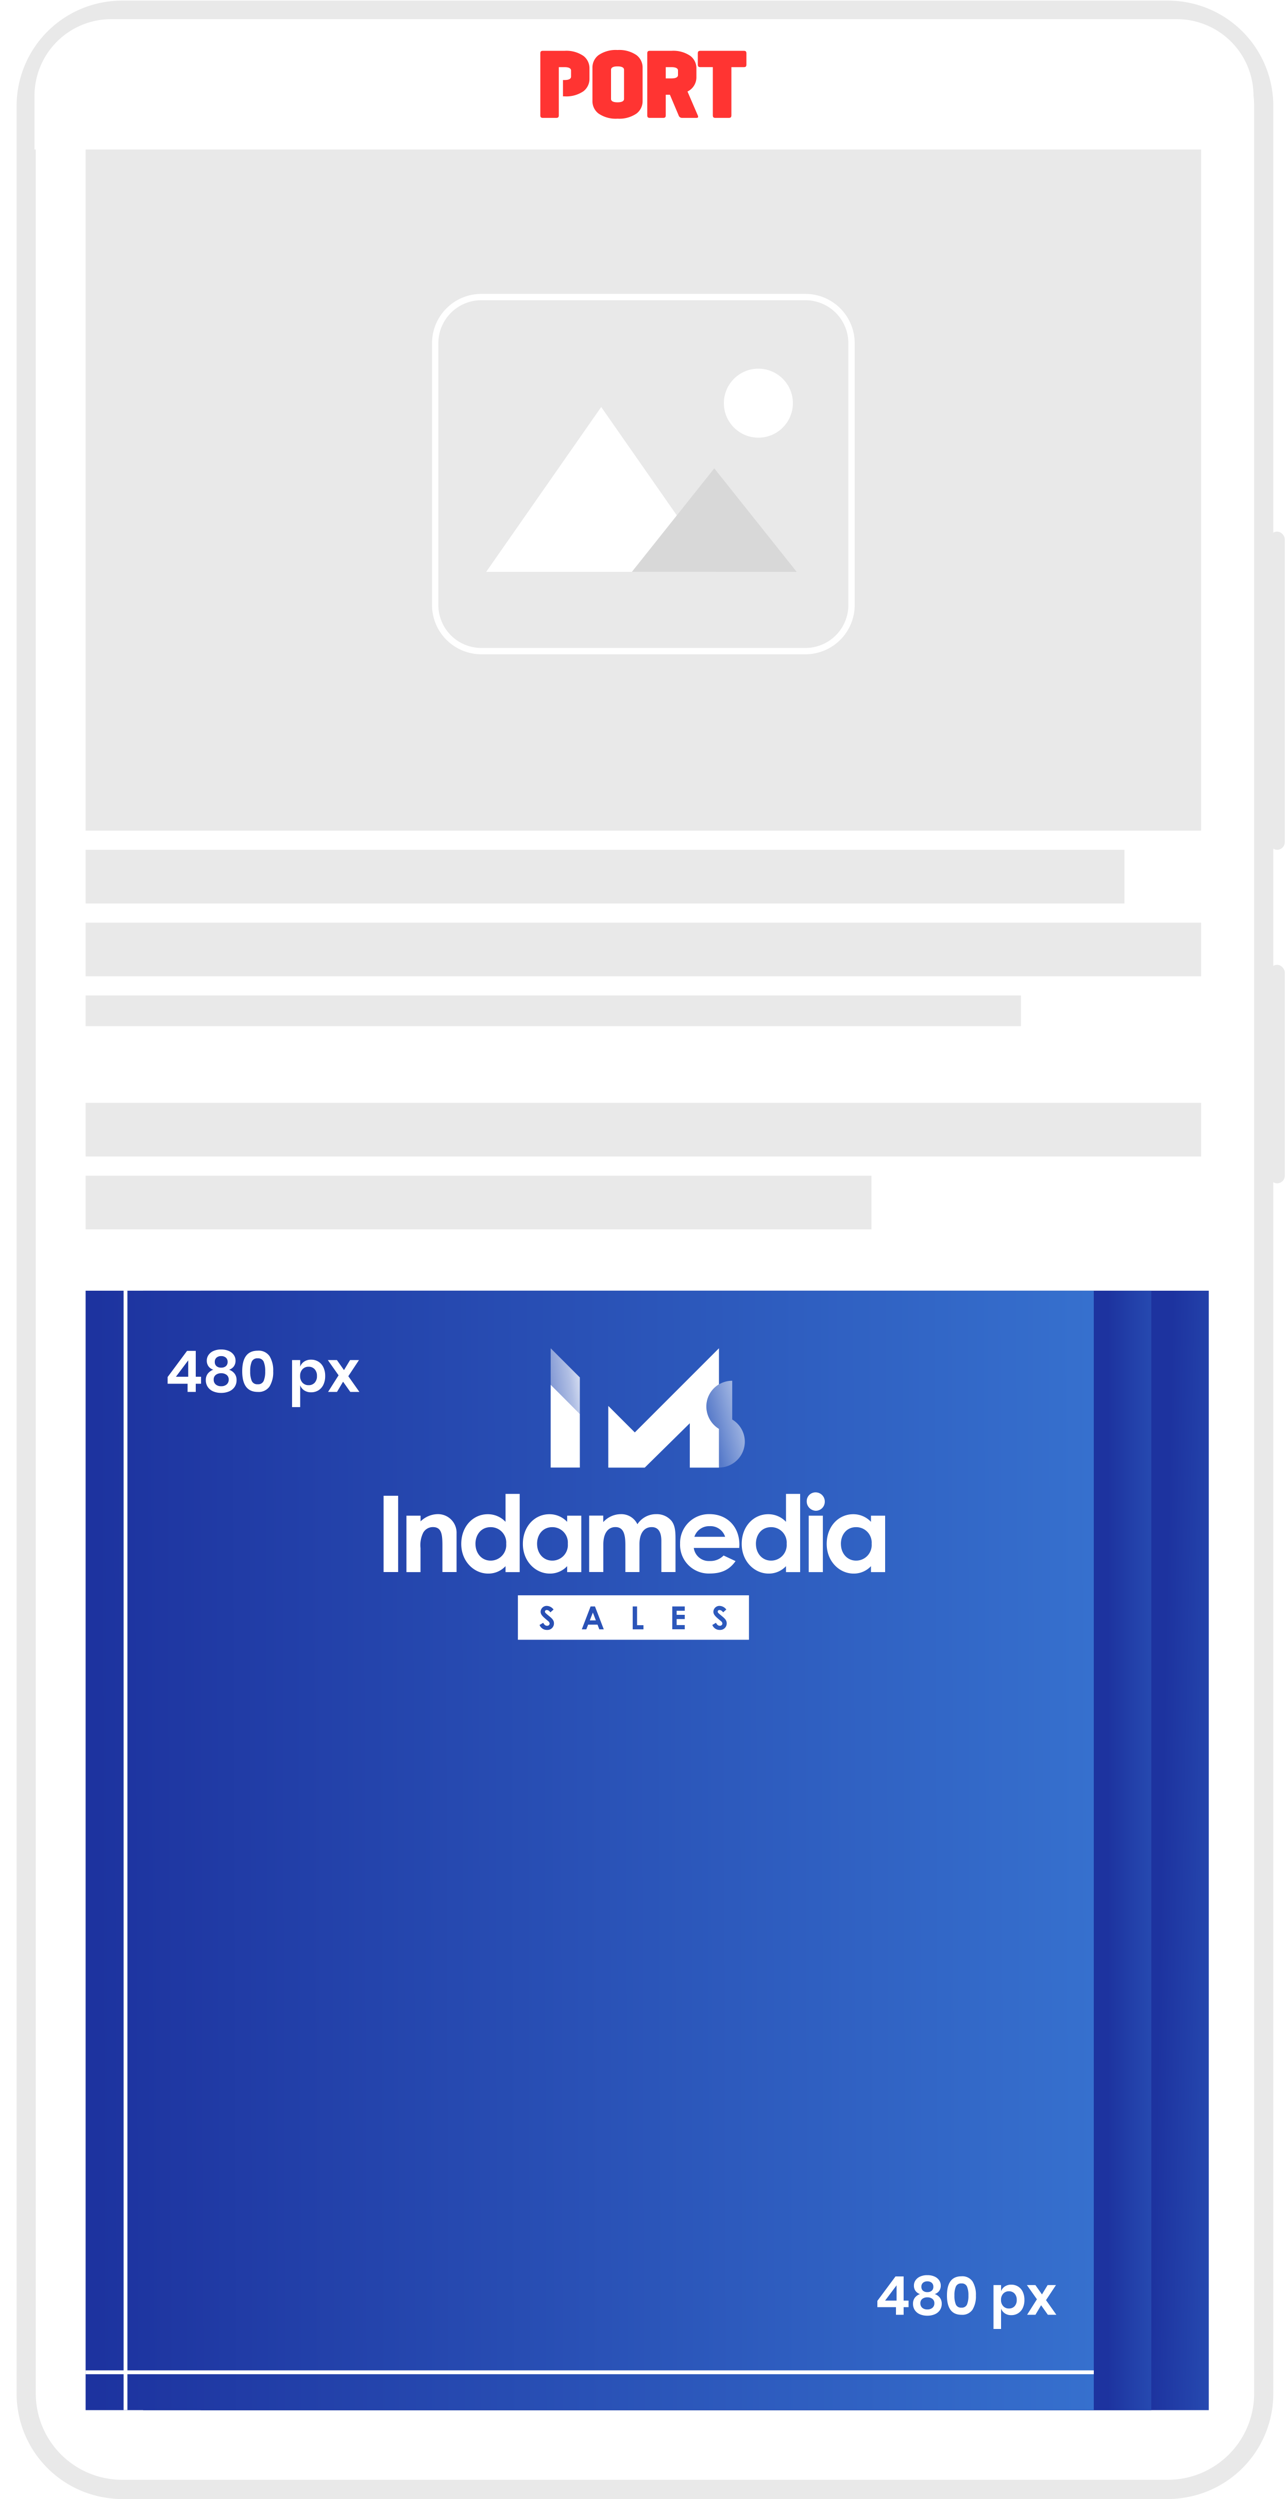 <svg xmlns="http://www.w3.org/2000/svg" xmlns:xlink="http://www.w3.org/1999/xlink" width="336" height="651.831" viewBox="0 0 336 651.831"><defs><filter id="Rectangle_4412" x="0" y="0" width="336" height="52" filterUnits="userSpaceOnUse"></filter><linearGradient id="linear-gradient" x1="0.947" y1="0.479" x2="1.131" y2="0.483" gradientUnits="objectBoundingBox"><stop offset="0" stop-color="#1d339f"/><stop offset="1" stop-color="#3b7cd7"/></linearGradient><linearGradient id="linear-gradient-2" x1="0.95" y1="0.477" x2="1.091" y2="0.477" xlink:href="#linear-gradient"/><linearGradient id="linear-gradient-3" x1="0.017" y1="0.469" x2="1.182" y2="0.465" xlink:href="#linear-gradient"/><linearGradient id="linear-gradient-4" x1="1" y1="0.446" x2="-1.078" y2="1.197" gradientUnits="objectBoundingBox"><stop offset="0" stop-color="#fff" stop-opacity="0.8"/><stop offset="0.151" stop-color="#fff" stop-opacity="0.635"/><stop offset="1" stop-color="#fff" stop-opacity="0"/></linearGradient><linearGradient id="linear-gradient-5" x1="1.229" y1="-0.037" x2="0.183" y2="0.627" gradientUnits="objectBoundingBox"><stop offset="0" stop-color="#fff" stop-opacity="0.8"/><stop offset="1" stop-color="#fff" stop-opacity="0.2"/></linearGradient></defs><g id="Swipe_box_PortMobil" data-name="Swipe box_PortMobil" transform="translate(-1830 -19376)"><rect id="Rectangle_4403" data-name="Rectangle 4403" width="322.833" height="646.667" rx="25" transform="translate(1836.834 19378.664)" fill="#fff"/><path id="Rectangle_4403_-_Outline" data-name="Rectangle 4403 - Outline" d="M25-2.5H297.833a27.479,27.479,0,0,1,27.5,27.5V621.667a27.479,27.479,0,0,1-27.5,27.5H25a27.479,27.479,0,0,1-27.5-27.5V25A27.479,27.479,0,0,1,25-2.5ZM297.833,644.167a22.525,22.525,0,0,0,22.5-22.5V25a22.525,22.525,0,0,0-22.5-22.5H25A22.525,22.525,0,0,0,2.5,25V621.667a22.525,22.525,0,0,0,22.5,22.5Z" transform="translate(1836.834 19378.664)" fill="#e9e9e9"/><rect id="Rectangle_4414" data-name="Rectangle 4414" width="4" height="83" rx="2" transform="translate(2161.167 19514.664)" fill="#e9e9e9"/><rect id="Rectangle_4415" data-name="Rectangle 4415" width="4" height="57" rx="2" transform="translate(2161.167 19627.664)" fill="#e9e9e9"/><rect id="Rectangle_4404" data-name="Rectangle 4404" width="291" height="201" transform="translate(1852.334 19391.664)" fill="#e9e9e9"/><rect id="Rectangle_4405" data-name="Rectangle 4405" width="271" height="14" transform="translate(1852.334 19597.664)" fill="#e9e9e9"/><rect id="Rectangle_4406" data-name="Rectangle 4406" width="291" height="14" transform="translate(1852.334 19616.664)" fill="#e9e9e9"/><rect id="Rectangle_4408" data-name="Rectangle 4408" width="291" height="14" transform="translate(1852.334 19663.664)" fill="#e9e9e9"/><rect id="Rectangle_4409" data-name="Rectangle 4409" width="205" height="14" transform="translate(1852.334 19682.664)" fill="#e9e9e9"/><rect id="Rectangle_4410" data-name="Rectangle 4410" width="244" height="8" transform="translate(1852.334 19635.664)" fill="#e9e9e9"/><g id="Group_40980" data-name="Group 40980" transform="translate(2578.205 27727.363)"><path id="Rectangle_3276" data-name="Rectangle 3276" d="M12.357.65A11.706,11.706,0,0,0,.65,12.358V80.643A11.706,11.706,0,0,0,12.358,92.35H96.9a11.706,11.706,0,0,0,11.706-11.706V12.357A11.706,11.706,0,0,0,96.9.65H12.357m0-.65H96.9a12.357,12.357,0,0,1,12.357,12.357V80.643A12.357,12.357,0,0,1,96.9,93H12.357A12.357,12.357,0,0,1,0,80.643V12.357A12.357,12.357,0,0,1,12.357,0Z" transform="translate(-635 -8274.2)" fill="#fff"/><path id="Rectangle_3276_-_Outline" data-name="Rectangle 3276 - Outline" d="M12.357-.5H96.9a12.857,12.857,0,0,1,12.857,12.857V80.643A12.857,12.857,0,0,1,96.9,93.5H12.357A12.857,12.857,0,0,1-.5,80.643V12.357A12.857,12.857,0,0,1,12.357-.5ZM96.9,91.85a11.206,11.206,0,0,0,11.206-11.206V12.357A11.206,11.206,0,0,0,96.9,1.15H12.357A11.206,11.206,0,0,0,1.15,12.358V80.643A11.206,11.206,0,0,0,12.358,91.85Z" transform="translate(-635 -8274.2)" fill="#fff"/><path id="Polygon_8" data-name="Polygon 8" d="M30,0,60,43H0Z" transform="translate(-621.37 -8245.2)" fill="#fff"/><path id="Polygon_9" data-name="Polygon 9" d="M21.5,0,43,27H0Z" transform="translate(-583.37 -8229.2)" fill="#d8d8d8"/><circle id="Ellipse_738" data-name="Ellipse 738" cx="9" cy="9" r="9" transform="translate(-559.37 -8255.2)" fill="#fff"/></g><g transform="matrix(1, 0, 0, 1, 1830, 19376)" filter="url(#Rectangle_4412)"><path id="Rectangle_4412-2" data-name="Rectangle 4412" d="M20,0H298a20,20,0,0,1,20,20V34H0V20A20,20,0,0,1,20,0Z" transform="translate(9 5)" fill="#fff"/></g><rect id="Rectangle_4419" data-name="Rectangle 4419" width="263" height="292" transform="translate(1882.334 19712.664)" fill="url(#linear-gradient)"/><rect id="Rectangle_4418" data-name="Rectangle 4418" width="263" height="292" transform="translate(1867.334 19712.664)" fill="url(#linear-gradient-2)"/><rect id="Rectangle_4417" data-name="Rectangle 4417" width="263" height="292" transform="translate(1852.334 19712.664)" fill="url(#linear-gradient-3)"/><g id="Group_40981" data-name="Group 40981" transform="translate(1930.063 19727.684)"><g id="white" transform="translate(0 37.586)"><g id="Group_12449" data-name="Group 12449"><g id="Group_12448" data-name="Group 12448"><g id="Group_12447" data-name="Group 12447"><path id="Path_22497" data-name="Path 22497" d="M-2190.34,353.6h3.793v19.9h-3.793Z" transform="translate(2190.344 -352.717)" fill="#fff"/><path id="Path_22498" data-name="Path 22498" d="M-2152.25,383.188a6.56,6.56,0,0,1,4.348-1.888,4.845,4.845,0,0,1,3.625,1.415,4.845,4.845,0,0,1,1.415,3.625V396.4h-3.689v-6.963c0-2.91-.243-4.763-2.494-4.763a2.9,2.9,0,0,0-2.494,1.42,7.285,7.285,0,0,0-.727,4.053v6.27h-3.672V381.7h3.689Z" transform="translate(2161.902 -375.619)" fill="#fff"/><path id="Path_22499" data-name="Path 22499" d="M-2061.79,369.645a6.077,6.077,0,0,1-4.538,1.94c-3.741,0-7.015-3.222-7.015-7.725,0-4.607,3.1-7.76,6.928-7.76a6.313,6.313,0,0,1,4.625,1.992V350.8h3.689v20.4h-3.689Zm-7.846-5.82c0,2.529,1.663,4.382,3.967,4.382a4.066,4.066,0,0,0,2.99-1.311,4.067,4.067,0,0,0,1.063-3.089,4.025,4.025,0,0,0-1.075-3.055,4.026,4.026,0,0,0-2.978-1.275c-2.441-.017-3.971,1.923-3.971,4.348Z" transform="translate(2093.609 -350.402)" fill="#fff"/><path id="Path_22500" data-name="Path 22500" d="M-1968.99,394.945a6.075,6.075,0,0,1-4.538,1.94c-3.741,0-7.015-3.222-7.015-7.725,0-4.607,3.1-7.76,6.928-7.76a6.313,6.313,0,0,1,4.625,1.992v-1.611h3.689V396.5h-3.689Zm-7.846-5.82c0,2.529,1.663,4.382,3.966,4.382a4.067,4.067,0,0,0,2.991-1.311,4.067,4.067,0,0,0,1.062-3.089,4.026,4.026,0,0,0-1.075-3.055,4.026,4.026,0,0,0-2.978-1.275c-2.44-.017-3.97,1.923-3.97,4.348Z" transform="translate(2016.882 -375.702)" fill="#fff"/><path id="Path_22501" data-name="Path 22501" d="M-1867.52,396.4h-3.689v-7.119c0-2.858-.554-4.607-2.6-4.607-1.836,0-3.152,1.49-3.152,4.521v7.2h-3.689V381.681h3.672v1.7a6.19,6.19,0,0,1,4.607-2.078,4.631,4.631,0,0,1,4.3,2.633,5.792,5.792,0,0,1,4.936-2.633,4.994,4.994,0,0,1,3.932,1.715c.97,1.212,1.074,2.823,1.074,4.763V396.4h-3.689v-8.12c0-2.408-.866-3.6-2.529-3.6-1.853,0-3.187,1.438-3.187,4.469V396.4Z" transform="translate(1934.286 -375.619)" fill="#fff"/><path id="Path_22502" data-name="Path 22502" d="M-1729.28,393.546c-1.576,2.252-3.655,3.239-6.755,3.239a7.453,7.453,0,0,1-5.549-2.2,7.453,7.453,0,0,1-2.159-5.564,7.517,7.517,0,0,1,2.175-5.5,7.517,7.517,0,0,1,5.481-2.224c4.659,0,7.811,3.326,7.811,7.985,0,.329-.035.5-.035.831h-11.865a3.949,3.949,0,0,0,4.123,3.412,4.79,4.79,0,0,0,3.655-1.438Zm-2.719-6.339a3.994,3.994,0,0,0-4.053-2.771,4.026,4.026,0,0,0-3.967,2.771Z" transform="translate(1821.098 -375.619)" fill="#fff"/><path id="Path_22503" data-name="Path 22503" d="M-1639.39,369.645a6.076,6.076,0,0,1-4.538,1.94c-3.741,0-7.015-3.222-7.015-7.725,0-4.607,3.1-7.76,6.928-7.76a6.312,6.312,0,0,1,4.625,1.992V350.8h3.689v20.4h-3.689Zm-7.846-5.82c0,2.529,1.663,4.382,3.966,4.382a4.067,4.067,0,0,0,2.991-1.311,4.067,4.067,0,0,0,1.062-3.089,4.026,4.026,0,0,0-1.075-3.055,4.026,4.026,0,0,0-2.978-1.275c-2.44-.017-3.97,1.923-3.97,4.348Z" transform="translate(1744.371 -350.402)" fill="#fff"/><path id="Path_22504" data-name="Path 22504" d="M-1548.33,350.942a2.358,2.358,0,0,1-2.356,2.356,2.458,2.458,0,0,1-2.355-2.546,2.293,2.293,0,0,1,.708-1.617,2.293,2.293,0,0,1,1.647-.635,2.389,2.389,0,0,1,1.687.73,2.389,2.389,0,0,1,.669,1.712Zm-4.191,3.637h3.689V369.3h-3.689Z" transform="translate(1663.428 -348.5)" fill="#fff"/><path id="Path_22505" data-name="Path 22505" d="M-1511.39,394.945a6.076,6.076,0,0,1-4.538,1.94c-3.741,0-7.015-3.222-7.015-7.725,0-4.607,3.1-7.76,6.929-7.76a6.312,6.312,0,0,1,4.624,1.992v-1.611h3.689V396.5h-3.689Zm-7.846-5.82c0,2.529,1.663,4.382,3.966,4.382a4.067,4.067,0,0,0,2.991-1.311,4.067,4.067,0,0,0,1.062-3.089,4.026,4.026,0,0,0-1.075-3.055,4.026,4.026,0,0,0-2.978-1.275c-2.44-.017-3.97,1.923-3.97,4.348Z" transform="translate(1638.542 -375.702)" fill="#fff"/></g></g></g><g id="Group_12450" data-name="Group 12450" transform="translate(35.039 26.847)"><path id="Path_22506" data-name="Path 22506" d="M-1879.74,531.544h1.576l-.779-2.044Z" transform="translate(1898.502 -524.997)" fill="#fff"/><path id="Path_22507" data-name="Path 22507" d="M-1988.04,503.5v11.6h60.275V503.5Zm7.569,9.041a2.038,2.038,0,0,1-1.922-1.3l.953-.572c.277.52.589.779.987.779a.632.632,0,0,0,.693-.554.913.913,0,0,0-.381-.658c-1.247-1.039-1.975-1.611-1.975-2.46a1.576,1.576,0,0,1,.51-1.1,1.575,1.575,0,0,1,1.136-.412,2.269,2.269,0,0,1,1.732.953l-.849.745a1.172,1.172,0,0,0-.9-.624.446.446,0,0,0-.34.1.447.447,0,0,0-.16.316c0,.225.173.381.346.537,1.108.987,2.009,1.455,2.009,2.529a1.7,1.7,0,0,1-.54,1.264,1.7,1.7,0,0,1-1.3.452Zm13.666-.156-.468-1.23h-2.442l-.485,1.23h-1.178l2.3-5.976h1.143l2.3,5.976Zm11.5,0h-2.788V506.41h1.143V511.3h1.663v1.091Zm10.791-4.85h-2.113v1.057h2.113V509.7h-2.113v1.559h2.113v1.109h-3.256V506.41h3.256Zm9.11,5.006a2.038,2.038,0,0,1-1.922-1.3l.953-.572c.277.52.589.779.987.779a.632.632,0,0,0,.693-.554.915.915,0,0,0-.381-.658c-1.247-1.039-1.975-1.611-1.975-2.46a1.575,1.575,0,0,1,.51-1.1,1.575,1.575,0,0,1,1.135-.412,2.269,2.269,0,0,1,1.732.953l-.849.745a1.172,1.172,0,0,0-.9-.624.446.446,0,0,0-.339.1.447.447,0,0,0-.16.316c0,.225.173.381.346.537,1.109.987,2.009,1.455,2.009,2.529a1.708,1.708,0,0,1-.544,1.264,1.708,1.708,0,0,1-1.3.452Z" transform="translate(1988.044 -503.5)" fill="#fff"/></g></g><g id="Group_12453" data-name="Group 12453" transform="translate(43.587)"><g id="Group_12404" data-name="Group 12404"><path id="Path_22486" data-name="Path 22486" d="M2520.01,724.14v9.508l-7.606-7.606v-9.508Z" transform="translate(-2512.4 -716.533)" fill="url(#linear-gradient-4)"/><path id="Path_22487" data-name="Path 22487" d="M2520.01,779.139v14h-7.61V771.533Z" transform="translate(-2512.4 -762.026)" fill="#fff"/><path id="Path_22488" data-name="Path 22488" d="M2624.98,731.745a6.717,6.717,0,0,1,3.285-5.791v-9.421l-21.954,21.954-6.915-6.915v16.094h9.508l11.755-11.582v11.582h7.606V737.553a6.848,6.848,0,0,1-3.285-5.808Z" transform="translate(-2584.361 -716.533)" fill="#fff"/></g><path id="Path_22491" data-name="Path 22491" d="M2754.14,775.646V765.533a6.744,6.744,0,0,0-3.458,12.533v10.113a6.744,6.744,0,0,0,3.458-12.533Z" transform="translate(-2706.776 -757.063)" fill="url(#linear-gradient-5)"/></g></g><path id="Path_50642" data-name="Path 50642" d="M.546-1.988V-3.626L5.278-10H7.392v6.3H8.68v1.708H7.392V0H5.4V-1.988Zm5.012-5.7-3,3.99h3Zm4.522.056a2.4,2.4,0,0,1,.4-1.33,2.818,2.818,0,0,1,1.19-.994,4.4,4.4,0,0,1,1.911-.378,4.4,4.4,0,0,1,1.911.378,2.818,2.818,0,0,1,1.19.994,2.4,2.4,0,0,1,.4,1.33,2.365,2.365,0,0,1-.392,1.379,2.325,2.325,0,0,1-1.176.847,2.909,2.909,0,0,1,1.351.973,2.537,2.537,0,0,1,.469,1.547,2.887,2.887,0,0,1-.49,1.687A3.049,3.049,0,0,1,15.505-.126,4.833,4.833,0,0,1,13.58.238a4.833,4.833,0,0,1-1.925-.364A3,3,0,0,1,10.325-1.2a2.918,2.918,0,0,1-.483-1.687,2.537,2.537,0,0,1,.469-1.547A2.909,2.909,0,0,1,11.662-5.4a2.348,2.348,0,0,1-1.183-.854,2.343,2.343,0,0,1-.4-1.376Zm1.946.322a1.3,1.3,0,0,0,.42,1.036,1.672,1.672,0,0,0,1.134.364,1.694,1.694,0,0,0,1.148-.364,1.3,1.3,0,0,0,.42-1.036,1.308,1.308,0,0,0-.427-1.043,1.679,1.679,0,0,0-1.141-.371,1.657,1.657,0,0,0-1.127.371,1.308,1.308,0,0,0-.427,1.045ZM11.76-3a1.491,1.491,0,0,0,.49,1.176,1.934,1.934,0,0,0,1.33.434,1.961,1.961,0,0,0,1.337-.434A1.481,1.481,0,0,0,15.414-3,1.378,1.378,0,0,0,14.9-4.151a2.087,2.087,0,0,0-1.323-.4,2.064,2.064,0,0,0-1.309.4A1.378,1.378,0,0,0,11.76-3ZM18.7-5.026Q18.7,0,22.484,0a3.191,3.191,0,0,0,2.884-1.344,6.652,6.652,0,0,0,.882-3.682,6.623,6.623,0,0,0-.882-3.668,3.191,3.191,0,0,0-2.884-1.344Q18.7-10.038,18.7-5.026Zm5.6,0a5.864,5.864,0,0,1-.371,2.345,1.434,1.434,0,0,1-1.449.819,1.446,1.446,0,0,1-1.463-.819,5.864,5.864,0,0,1-.371-2.345,5.819,5.819,0,0,1,.371-2.331,1.446,1.446,0,0,1,1.463-.819,1.434,1.434,0,0,1,1.449.819A5.819,5.819,0,0,1,24.3-5.026ZM35.476-7.854a3.332,3.332,0,0,1,1.764.476A3.216,3.216,0,0,1,38.465-6a4.782,4.782,0,0,1,.441,2.121,4.782,4.782,0,0,1-.441,2.121A3.216,3.216,0,0,1,37.24-.378,3.332,3.332,0,0,1,35.476.1,2.914,2.914,0,0,1,33.8-.371a2.566,2.566,0,0,1-.987-1.253V3.7H30.842V-7.756h1.974v1.61A2.528,2.528,0,0,1,33.8-7.392a2.947,2.947,0,0,1,1.676-.462ZM34.86-6.132a1.953,1.953,0,0,0-1.477.609A2.284,2.284,0,0,0,32.8-3.878a2.265,2.265,0,0,0,.581,1.631,1.953,1.953,0,0,0,1.477.609,1.942,1.942,0,0,0,1.484-.595,2.3,2.3,0,0,0,.56-1.645,2.331,2.331,0,0,0-.56-1.652A1.931,1.931,0,0,0,34.86-6.132ZM45.024,0,43.26-2.492,41.776,0h-2.17l2.562-4.046L39.55-7.756h2.212l1.722,2.45,1.484-2.45h2.17l-2.6,3.934L47.236,0Z" transform="translate(2058.334 19979.789)" fill="#fff"/><path id="Path_50534" data-name="Path 50534" d="M-2740-8769.4h-263v-1h263Z" transform="translate(4855.334 28764.689)" fill="#fff"/><path id="Path_50535" data-name="Path 50535" d="M292,.5H0v-1H292Z" transform="translate(1862.74 19712.664) rotate(90)" fill="#fff"/><path id="Path_50641" data-name="Path 50641" d="M.585-2.13V-3.885l5.07-6.825H7.92v6.75H9.3v1.83H7.92V0H5.79V-2.13Zm5.37-6.105L2.745-3.96h3.21Zm4.845.06A2.572,2.572,0,0,1,11.227-9.6,3.019,3.019,0,0,1,12.5-10.665a4.717,4.717,0,0,1,2.048-.4,4.717,4.717,0,0,1,2.047.405A3.019,3.019,0,0,1,17.872-9.6,2.572,2.572,0,0,1,18.3-8.175,2.534,2.534,0,0,1,17.88-6.7a2.491,2.491,0,0,1-1.26.908,3.116,3.116,0,0,1,1.448,1.043,2.718,2.718,0,0,1,.5,1.657,3.094,3.094,0,0,1-.525,1.808A3.267,3.267,0,0,1,16.612-.135a5.178,5.178,0,0,1-2.062.39,5.178,5.178,0,0,1-2.062-.39,3.218,3.218,0,0,1-1.425-1.148,3.126,3.126,0,0,1-.517-1.808,2.718,2.718,0,0,1,.5-1.657A3.116,3.116,0,0,1,12.495-5.79,2.516,2.516,0,0,1,11.228-6.7,2.511,2.511,0,0,1,10.8-8.175Zm2.085.345a1.39,1.39,0,0,0,.45,1.11,1.791,1.791,0,0,0,1.215.39,1.815,1.815,0,0,0,1.23-.39,1.39,1.39,0,0,0,.45-1.11,1.4,1.4,0,0,0-.457-1.117,1.8,1.8,0,0,0-1.222-.4,1.776,1.776,0,0,0-1.208.4,1.4,1.4,0,0,0-.458,1.117ZM12.6-3.21a1.6,1.6,0,0,0,.525,1.26,2.072,2.072,0,0,0,1.425.465,2.1,2.1,0,0,0,1.432-.465,1.587,1.587,0,0,0,.532-1.26,1.476,1.476,0,0,0-.547-1.237,2.236,2.236,0,0,0-1.418-.428,2.211,2.211,0,0,0-1.4.428A1.476,1.476,0,0,0,12.6-3.21Zm7.44-2.175Q20.04,0,24.09,0a3.419,3.419,0,0,0,3.09-1.44,7.128,7.128,0,0,0,.945-3.945,7.1,7.1,0,0,0-.945-3.93,3.419,3.419,0,0,0-3.09-1.44Q20.04-10.755,20.04-5.385Zm6,0a6.283,6.283,0,0,1-.4,2.513A1.536,1.536,0,0,1,24.09-2a1.549,1.549,0,0,1-1.568-.878,6.283,6.283,0,0,1-.4-2.513,6.235,6.235,0,0,1,.4-2.5A1.549,1.549,0,0,1,24.09-8.76a1.536,1.536,0,0,1,1.552.878A6.235,6.235,0,0,1,26.04-5.385Zm11.97-3.03a3.57,3.57,0,0,1,1.89.51,3.446,3.446,0,0,1,1.313,1.477,5.124,5.124,0,0,1,.472,2.273,5.124,5.124,0,0,1-.472,2.273A3.446,3.446,0,0,1,39.9-.405,3.57,3.57,0,0,1,38.01.1a3.122,3.122,0,0,1-1.792-.5A2.749,2.749,0,0,1,35.16-1.74v5.7H33.045V-8.31H35.16v1.725A2.709,2.709,0,0,1,36.217-7.92a3.157,3.157,0,0,1,1.793-.495ZM37.35-6.57a2.093,2.093,0,0,0-1.583.652,2.447,2.447,0,0,0-.622,1.763,2.426,2.426,0,0,0,.622,1.748,2.093,2.093,0,0,0,1.583.652,2.081,2.081,0,0,0,1.59-.637,2.469,2.469,0,0,0,.6-1.763,2.5,2.5,0,0,0-.6-1.77,2.069,2.069,0,0,0-1.59-.645ZM48.24,0,46.35-2.67,44.76,0H42.435L45.18-4.335,42.375-8.31h2.37L46.59-5.685,48.18-8.31H50.5L47.715-4.1,50.61,0Z" transform="translate(1873.146 19739.07)" fill="#fff"/><g id="port-logo" transform="translate(1970.952 19389.045)"><path id="Path_1" data-name="Path 1" d="M61.167,4.271c-1.684,0-1.684.7-1.684.925v7.522c0,.229,0,.925,1.684.925,1.707,0,1.707-.7,1.707-.925V5.2C62.874,4.967,62.874,4.271,61.167,4.271Zm.01,13.641a7.937,7.937,0,0,1-4.969-1.347,4.048,4.048,0,0,1-1.576-3.287V4.634a4.048,4.048,0,0,1,1.576-3.287A7.921,7.921,0,0,1,61.177,0a7.921,7.921,0,0,1,4.969,1.347,4.046,4.046,0,0,1,1.573,3.287v8.643a4.053,4.053,0,0,1-1.573,3.287A7.937,7.937,0,0,1,61.177,17.911Z" transform="translate(-41.034)" fill="#ff3432"/><path id="Path_2" data-name="Path 2" d="M177.084.838h-11.39c-.465,0-.647.206-.647.669V4.428c0,.465.182.669.647.669h3.27V17.667c0,.463.182.669.647.669h3.554c.466,0,.647-.206.647-.669V5.1h3.27c.466,0,.647-.2.647-.669V1.507C177.731,1.044,177.549.838,177.084.838Z" transform="translate(-123.965 -0.63)" fill="#ff3432"/><path id="Path_3" data-name="Path 3" d="M120.1,7.115c0,.226,0,.923-1.7.923h-1.492V5.1H118.4c1.7,0,1.7.7,1.7.923Zm5.153,10.552-2.676-6.213a4.109,4.109,0,0,0,2.326-3.78V5.46a4.042,4.042,0,0,0-1.558-3.277A7.857,7.857,0,0,0,118.4.838h-5.672c-.466,0-.647.206-.647.669v16.16c0,.463.182.669.647.669h3.531c.465,0,.647-.206.647-.669V12.3h1.082l2.269,5.366a.922.922,0,0,0,.931.669h3.695C125.359,18.335,125.456,18.13,125.256,17.667Z" transform="translate(-84.183 -0.63)" fill="#ff3432"/><path id="Path_4" data-name="Path 4" d="M11.265,2.183A7.867,7.867,0,0,0,6.317.838H.647C.182.838,0,1.044,0,1.507v16.16c0,.463.182.669.647.669H4.178c.466,0,.647-.206.647-.669V5.1H6.317c1.7,0,1.7.7,1.7.923V7.56c0,.6-.573.9-1.7.9H5.908V12.72h.409a7.878,7.878,0,0,0,4.948-1.345A4.047,4.047,0,0,0,12.823,8.1V5.462A4.032,4.032,0,0,0,11.265,2.183Z" transform="translate(0 -0.63)" fill="#ff3432"/></g></g></svg>